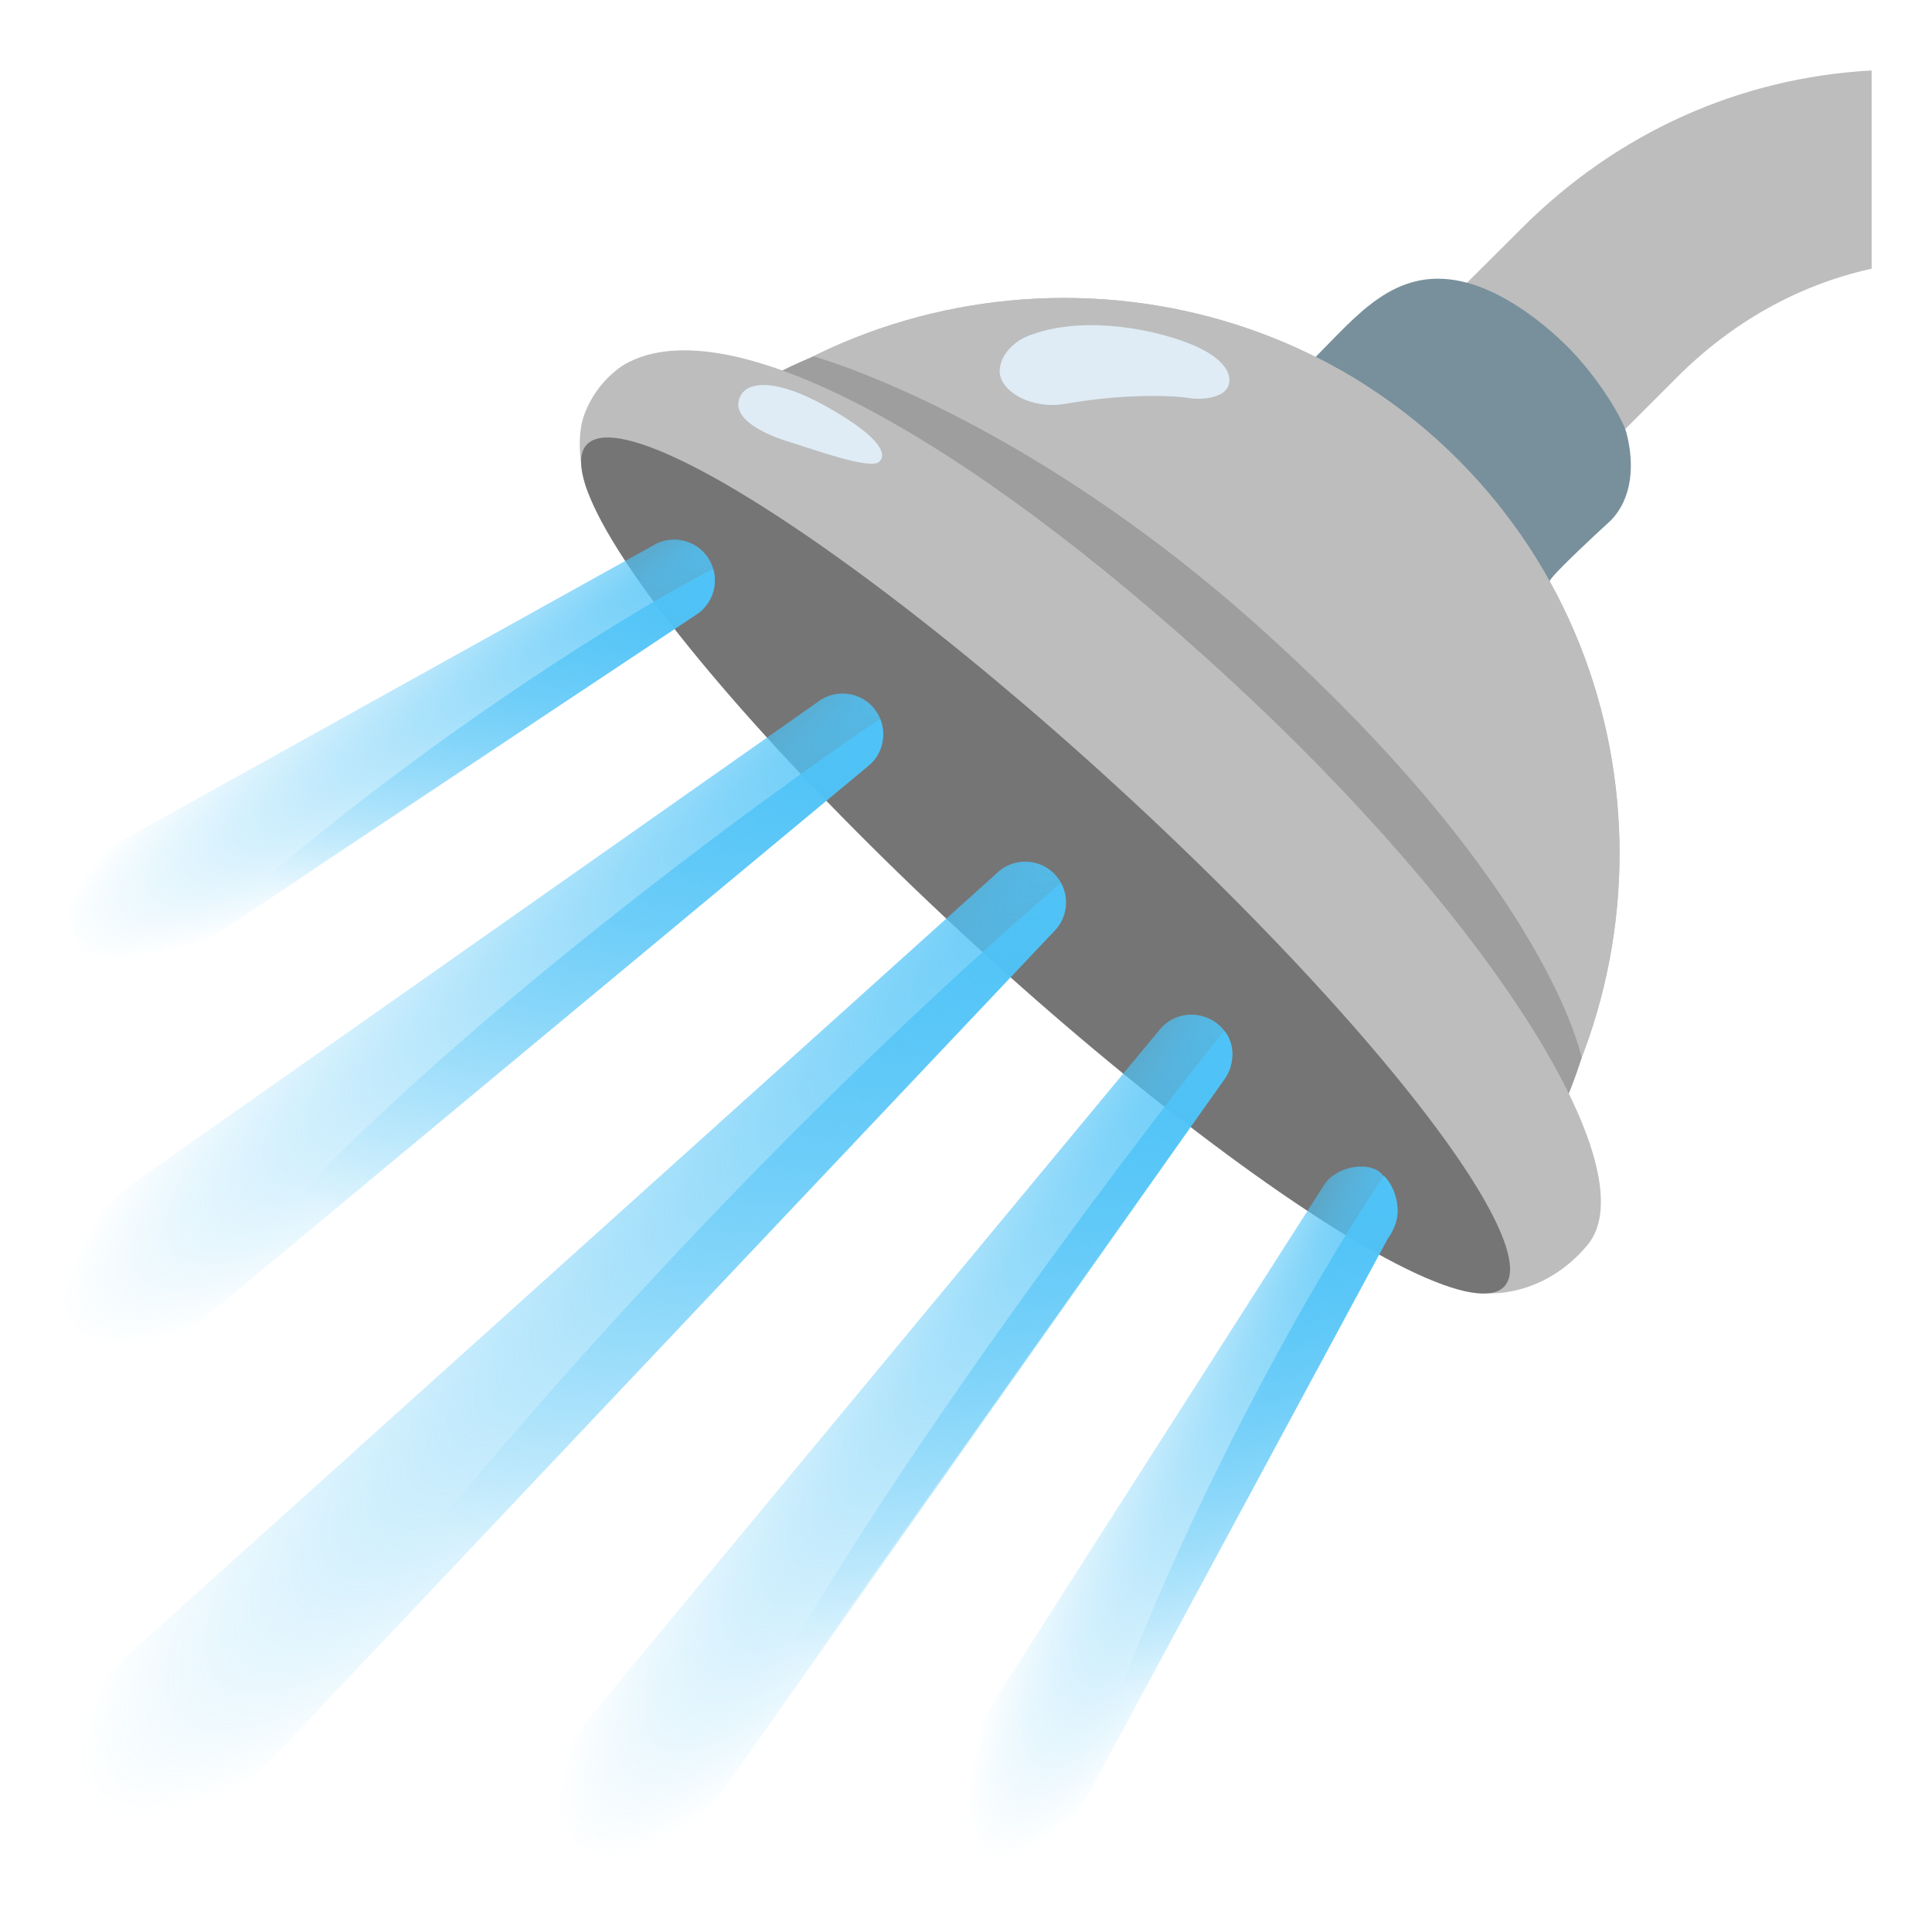 <?xml version="1.0" encoding="utf-8"?><!-- Скачано с сайта svg4.ru / Downloaded from svg4.ru -->
<svg width="800px" height="800px" viewBox="0 0 128 128" xmlns="http://www.w3.org/2000/svg" xmlns:xlink="http://www.w3.org/1999/xlink" aria-hidden="true" role="img" class="iconify iconify--noto" preserveAspectRatio="xMidYMid meet"><path d="M100.87 15.07L87.94 27.95l10.11 10.11l13.03-13.04c3.64-3.64 7.98-6.12 12.92-7.22V4.67c-8.78.47-16.88 4.16-23.13 10.4z" fill="#bdbdbd"></path><path d="M96.59 30.45c-14.37-14.37-37.92-14.13-52.07-.18l52.25 52.25c13.95-14.15 14.19-37.7-.18-52.07z" fill="#bdbdbd"></path><path d="M107.74 28.62c-.21-.79-1.84-3.67-4.07-5.83s-4.75-3.72-6.94-4.17c-4.35-.9-6.82 2.28-9.57 5.03c3.41 1.7 6.6 3.96 9.43 6.8c2.45 2.45 4.47 5.18 6.08 8.08c-.13-.23 4.03-4.03 4.03-4.03c1.48-1.5 1.6-3.8 1.04-5.88z" fill="#78909c"></path><path d="M96.59 30.45c-14.37-14.37-37.92-14.13-52.07-.18l52.25 52.25c13.95-14.15 14.19-37.7-.18-52.07z" fill="#bdbdbd"></path><path d="M83.74 41.83C67.75 27.39 53.9 23.61 53.9 23.61c-1.07.44-1.97.86-2.78 1.31c0 0 11.13 4.66 28.22 20.36s24 28.51 24 28.51c.53-1.08.99-2.28 1.45-3.7c-.01 0-2.1-11.14-21.05-28.26z" fill="#9e9e9e"></path><path d="M81.17 44.73c17.59 16.13 28.11 32.83 24.01 37.75c-2.9 3.48-6.52 3.2-6.52 3.2c-7.77-1.84-20.51-12.25-33.16-23.85c-12.87-11.8-26.09-27.08-26.71-29.7c0 0-.79-2.69-.09-4.63c.88-2.43 2.79-3.42 2.79-3.42c6.74-3.68 22.09 4.52 39.68 20.65z" fill="#bdbdbd"></path><ellipse transform="rotate(-47.48 69.275 57.34)" cx="69.27" cy="57.34" rx="7.05" ry="41.25" fill="#757575"></ellipse><path d="M68.13 22.25c-.97.39-1.85 1.25-1.9 2.29c-.06 1.29 1.98 2.63 4.39 2.21c3.91-.69 7.16-.55 8.21-.37c.56.1 2.62.1 2.62-1.19c0-1.32-2.05-2.19-2.58-2.4c-3-1.19-7.52-1.82-10.74-.54z" fill="#dfecf5"></path><path d="M48.94 26.56c-.34 1.54 2.71 2.53 3.39 2.73c1.41.43 5.26 1.84 5.9 1.32c.45-.37.53-1.44-3.52-3.7c-3.21-1.8-5.44-1.81-5.77-.35z" fill="#dfecf5"></path><radialGradient id="IconifyId17ecdb2904d178eab20135" cx="79.276" cy="48.098" r="123.225" gradientTransform="matrix(-.716 .698 -.112 -.114 141.374 -1.776)" gradientUnits="userSpaceOnUse"><stop offset="0" stop-color="#4fc3f7"></stop><stop offset=".83" stop-color="#4fc3f7" stop-opacity="0"></stop></radialGradient><path d="M6.71 120.14c-2.09-2.09-1.68-7.4.66-9.49l58.66-52.79a2.71 2.71 0 0 1 3.79 0a2.701 2.701 0 0 1 .04 3.82l-54.26 57.4c-2.47 2.6-6.8 3.16-8.89 1.06z" fill="url(#IconifyId17ecdb2904d178eab20135)"></path><linearGradient id="IconifyId17ecdb2904d178eab20136" gradientUnits="userSpaceOnUse" x1="69.927" y1="58.047" x2="22.517" y2="111.451"><stop offset="0" stop-color="#4fc3f7"></stop><stop offset=".83" stop-color="#4fc3f7" stop-opacity="0"></stop></linearGradient><path d="M70.27 58.5c-31.63 27.37-54.62 58.91-55.28 61.14c0 0 .56-.52.59-.56l54.26-57.4c.86-.87.99-2.16.43-3.18z" fill="url(#IconifyId17ecdb2904d178eab20136)"></path><radialGradient id="IconifyId17ecdb2904d178eab20137" cx="61.263" cy="35.447" r="94.412" gradientTransform="matrix(-.79 .613 -.098 -.126 118.085 7.166)" gradientUnits="userSpaceOnUse"><stop offset="0" stop-color="#4fc3f7"></stop><stop offset=".83" stop-color="#4fc3f7" stop-opacity="0"></stop></radialGradient><path d="M9.41 77.98l44.76-31.47c1.17-.9 2.84-.7 3.76.45c.93 1.16.74 2.86-.42 3.8L13 87.76c-2.9 2.41-6.26 3.28-8.4-.51c-2.19-3.85 2.21-7.44 4.81-9.27z" fill="url(#IconifyId17ecdb2904d178eab20137)"></path><linearGradient id="IconifyId17ecdb2904d178eab20138" gradientUnits="userSpaceOnUse" x1="53.324" y1="44.822" x2="14.231" y2="87.377" gradientTransform="rotate(6.88 23.825 79.01)"><stop offset="0" stop-color="#4fc3f7"></stop><stop offset=".83" stop-color="#4fc3f7" stop-opacity="0"></stop></linearGradient><path d="M58.31 47.65c-.19-.04-34.81 23.68-46.16 40.8L57.5 50.76c.96-.76 1.24-2.03.81-3.11z" fill="url(#IconifyId17ecdb2904d178eab20138)"></path><radialGradient id="IconifyId17ecdb2904d178eab20139" cx="43.953" cy="24.996" r="70.073" gradientTransform="matrix(-.855 .518 -.083 -.137 93.478 13.157)" gradientUnits="userSpaceOnUse"><stop offset="0" stop-color="#4fc3f7"></stop><stop offset=".83" stop-color="#4fc3f7" stop-opacity="0"></stop></radialGradient><path d="M5.09 62.38C3.09 58 7.7 55.9 7.7 55.9l35.55-19.75c1.25-.77 2.9-.4 3.69.85a2.7 2.7 0 0 1-.82 3.73L12.1 63.39s-4.84 3.75-7.01-1.01z" fill="url(#IconifyId17ecdb2904d178eab20139)"></path><linearGradient id="IconifyId17ecdb2904d178eab20140" gradientUnits="userSpaceOnUse" x1="38.337" y1="32.629" x2="9.822" y2="63.669" gradientTransform="rotate(12.933 15.624 72.315)"><stop offset="0" stop-color="#4fc3f7"></stop><stop offset=".83" stop-color="#4fc3f7" stop-opacity="0"></stop></linearGradient><path d="M47.25 37.72c-.19-.06-18.51 9.7-36.37 26.41l35.23-23.4a2.71 2.71 0 0 0 1.14-3.01z" fill="url(#IconifyId17ecdb2904d178eab20140)"></path><radialGradient id="IconifyId17ecdb2904d178eab20141" cx="100.706" cy="64.392" r="97.119" gradientTransform="matrix(-.617 .787 .126 .099 141.612 -26.248)" gradientUnits="userSpaceOnUse"><stop offset="0" stop-color="#4fc3f7"></stop><stop offset=".83" stop-color="#4fc3f7" stop-opacity="0"></stop></radialGradient><path d="M48.38 117.92l32.7-46.36c.9-1.17.69-2.9-.45-3.76c-1.19-.9-2.86-.74-3.8.42L38.6 114.34c-2.41 2.9-3.28 6.26.51 8.4c3.85 2.18 7.44-2.22 9.27-4.82z" fill="url(#IconifyId17ecdb2904d178eab20141)"></path><linearGradient id="IconifyId17ecdb2904d178eab20142" gradientUnits="userSpaceOnUse" x1="95.906" y1="76.972" x2="56.6" y2="119.758" gradientTransform="rotate(-3.078 -13.274 321.193)"><stop offset="0" stop-color="#4fc3f7"></stop><stop offset=".83" stop-color="#4fc3f7" stop-opacity="0"></stop></linearGradient><path d="M81.11 68.3c-.5.51-26.25 33.02-34.47 51.84l34.38-48.5c.8-.98.84-2.51.09-3.34z" fill="url(#IconifyId17ecdb2904d178eab20142)"></path><radialGradient id="IconifyId17ecdb2904d178eab20143" cx="87.278" cy="48.666" r="73.408" gradientTransform="matrix(-.506 .862 .138 .081 133.433 -8.723)" gradientUnits="userSpaceOnUse"><stop offset="0" stop-color="#4fc3f7"></stop><stop offset=".83" stop-color="#4fc3f7" stop-opacity="0"></stop></radialGradient><path d="M64.89 122.83c4.37 2 6.48-2.61 6.48-2.61L92.3 81.38c.77-1.25-.09-3-.85-3.69c-.82-.75-2.93-.44-3.73.82l-23.85 37.31c.01 0-3.74 4.84 1.02 7.01z" fill="url(#IconifyId17ecdb2904d178eab20143)"></path><linearGradient id="IconifyId17ecdb2904d178eab20144" gradientUnits="userSpaceOnUse" x1="84.048" y1="59.372" x2="53.924" y2="92.163" gradientTransform="rotate(-16.266 156.843 42.953)"><stop offset="0" stop-color="#4fc3f7"></stop><stop offset=".83" stop-color="#4fc3f7" stop-opacity="0"></stop></linearGradient><path d="M91.71 77.92c-.19.04-13.16 19.47-20.59 42.77l20.83-38.64c1.13-1.51.57-3.31-.24-4.13z" fill="url(#IconifyId17ecdb2904d178eab20144)"></path></svg>